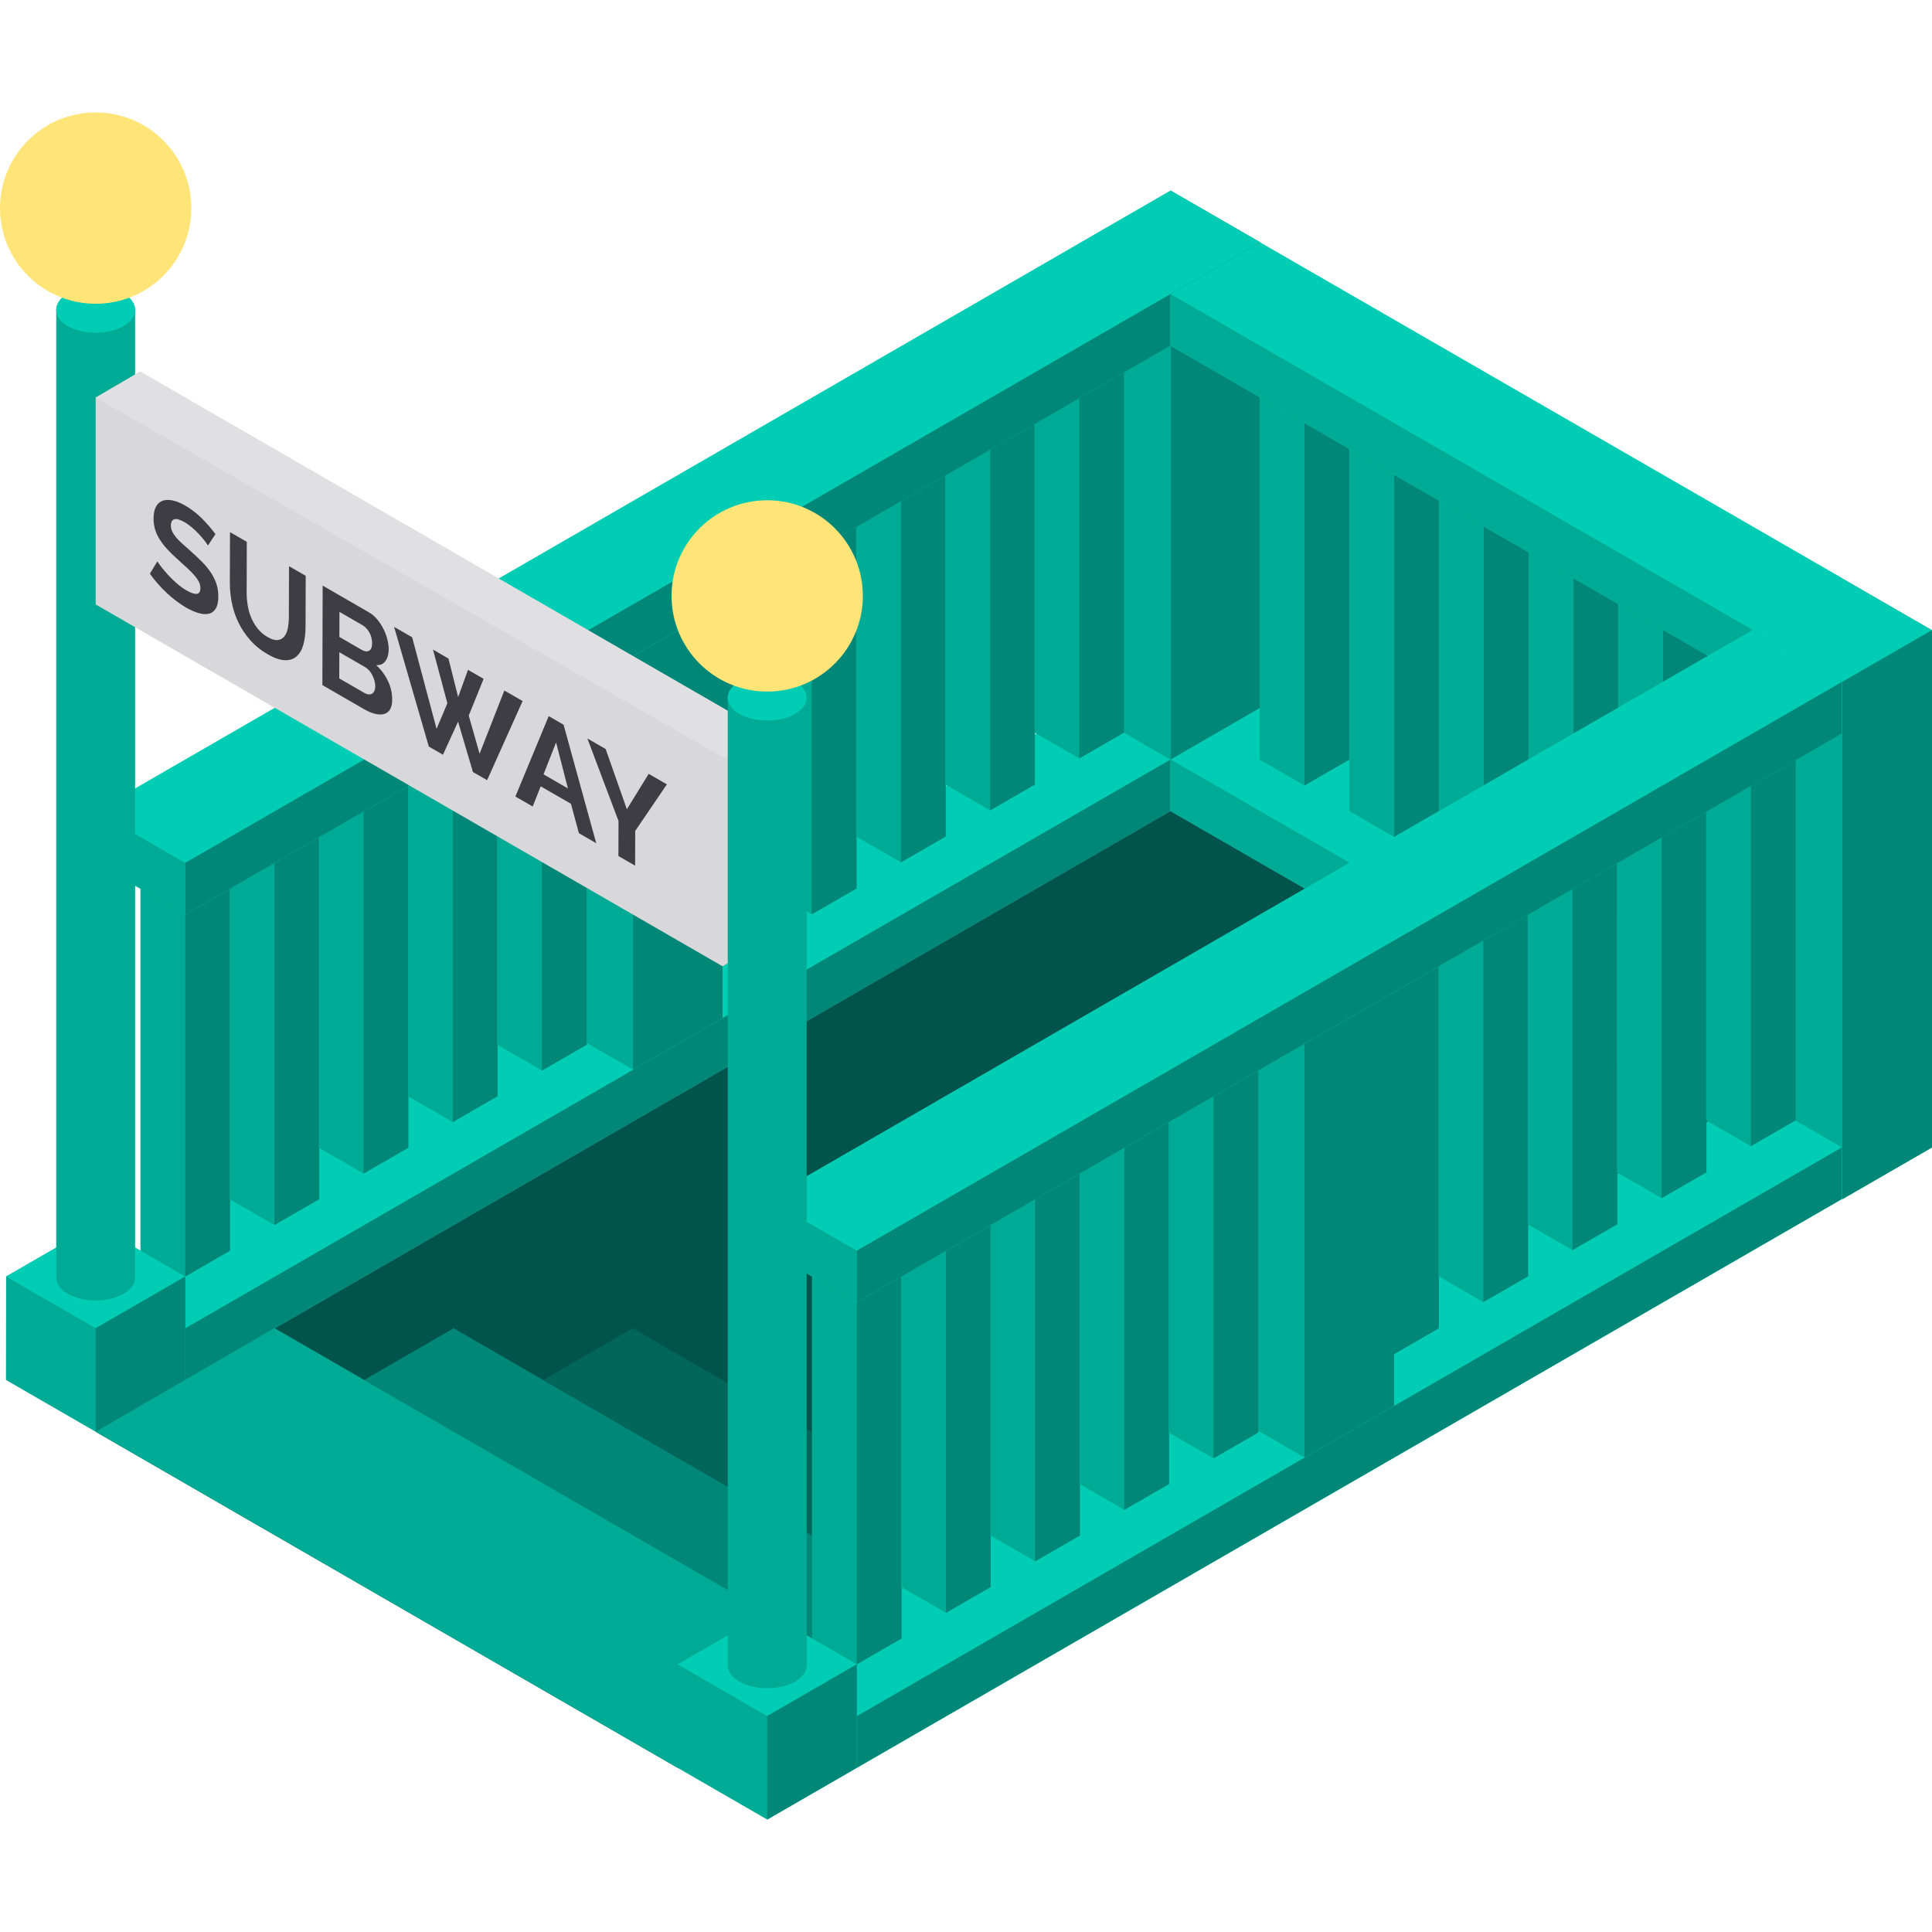 <?xml version="1.0" encoding="iso-8859-1"?>
<!-- Generator: Adobe Illustrator 19.0.0, SVG Export Plug-In . SVG Version: 6.00 Build 0)  -->
<svg version="1.1" id="Layer_1" xmlns="http://www.w3.org/2000/svg" xmlns:xlink="http://www.w3.org/1999/xlink" x="0px" y="0px"
	 viewBox="0 0 512 512" style="enable-background:new 0 0 512 512;" xml:space="preserve">
<polygon style="fill:#00AB95;" points="286.57,64.228 286.529,201.289 310.303,215.015 334.037,201.312 334.037,64.228 
	310.303,50.525 "/>
<polygon style="fill:#008778;" points="310.303,77.931 310.303,215.015 334.037,201.312 334.037,64.228 "/>
<g>
	<polygon style="fill:#01CDB4;" points="286.425,64.228 310.159,77.931 333.893,64.228 310.159,50.525 	"/>
	<polygon style="fill:#01CDB4;" points="25.353,338.326 286.425,187.583 310.159,201.3 310.159,214.989 49.087,365.732 
		25.353,352.029 	"/>
</g>
<polygon style="fill:#00AB95;" points="25.353,352.029 25.353,338.326 49.087,352.029 49.087,365.732 "/>
<polygon style="fill:#008778;" points="310.159,201.3 49.087,352.029 49.087,365.732 310.159,214.989 "/>
<polygon style="fill:#00AB95;" points="37.22,235.526 37.22,331.445 49.087,338.296 60.954,331.445 60.954,235.526 49.087,228.675 
	"/>
<polygon style="fill:#008778;" points="49.087,338.296 49.087,242.378 60.954,235.526 60.954,331.445 "/>
<polygon style="fill:#00AB95;" points="60.855,221.881 60.855,317.799 72.722,324.651 84.589,317.799 84.589,221.881 72.722,215.03 
	"/>
<polygon style="fill:#008778;" points="72.722,324.651 72.722,228.732 84.589,221.881 84.589,317.799 "/>
<polygon style="fill:#00AB95;" points="84.489,208.236 84.489,304.154 96.355,311.006 108.222,304.154 108.222,208.236 
	96.355,201.384 "/>
<polygon style="fill:#008778;" points="96.355,311.006 96.355,215.087 108.222,208.236 108.222,304.154 "/>
<polygon style="fill:#00AB95;" points="108.123,194.59 108.123,290.509 119.99,297.36 131.857,290.509 131.857,194.59 
	119.99,187.739 "/>
<polygon style="fill:#008778;" points="119.99,297.36 119.99,201.442 131.857,194.59 131.857,290.509 "/>
<polygon style="fill:#00AB95;" points="179.623,153.31 179.623,249.229 191.49,256.08 203.357,249.229 203.357,153.31 
	191.49,146.458 "/>
<polygon style="fill:#008778;" points="191.49,256.08 191.49,160.161 203.357,153.31 203.357,249.229 "/>
<polygon style="fill:#00AB95;" points="203.258,139.536 203.258,235.454 215.125,242.306 226.992,235.454 226.992,139.536 
	215.125,132.684 "/>
<polygon style="fill:#008778;" points="215.125,242.306 215.125,146.387 226.992,139.536 226.992,235.454 "/>
<polygon style="fill:#00AB95;" points="226.891,125.761 226.891,221.679 238.758,228.531 250.625,221.679 250.625,125.761 
	238.758,118.909 "/>
<polygon style="fill:#008778;" points="238.758,228.531 238.758,132.612 250.625,125.761 250.625,221.679 "/>
<polygon style="fill:#00AB95;" points="250.526,111.986 250.526,207.905 262.393,214.757 274.26,207.905 274.26,111.986 
	262.393,105.135 "/>
<polygon style="fill:#008778;" points="262.393,214.757 262.393,118.837 274.26,111.986 274.26,207.905 "/>
<polygon style="fill:#00AB95;" points="274.16,98.212 274.16,194.131 286.027,200.982 297.894,194.131 297.894,98.212 
	286.027,91.361 "/>
<polygon style="fill:#008778;" points="286.027,200.982 286.027,105.063 297.894,98.212 297.894,194.131 "/>
<polygon style="fill:#00AB95;" points="144.022,160.161 143.982,269.759 167.756,283.485 191.49,269.783 191.49,160.161 
	167.756,146.458 "/>
<polygon style="fill:#008778;" points="167.756,173.864 167.756,283.485 191.49,269.783 191.49,160.161 "/>
<polygon style="fill:#00AB95;" points="131.757,180.945 131.757,276.863 143.624,283.715 155.491,276.863 155.491,180.945 
	143.624,174.094 "/>
<polygon style="fill:#008778;" points="143.624,283.715 143.624,187.796 155.491,180.945 155.491,276.863 "/>
<polygon style="fill:#00AB95;" points="1.62,338.296 1.579,365.702 25.353,379.428 49.087,365.725 49.087,338.296 25.353,324.593 
	"/>
<polygon style="fill:#01CDB4;" points="1.62,338.296 25.353,351.999 49.087,338.296 25.353,324.593 "/>
<polygon style="fill:#008778;" points="25.353,351.999 25.353,379.428 49.087,365.725 49.087,338.296 "/>
<polygon style="fill:#01CDB4;" points="25.353,214.972 286.425,64.228 310.159,77.944 310.159,91.633 49.087,242.378 
	25.353,228.675 "/>
<polygon style="fill:#00AB95;" points="25.353,228.675 25.353,214.972 49.087,228.675 49.087,242.378 "/>
<polygon style="fill:#008778;" points="310.159,77.944 49.087,228.675 49.087,242.378 310.159,91.633 "/>
<path style="fill:#00AB95;" d="M35.808,82.124v-0.01h-0.002c-0.005-1.545-1.018-3.091-3.044-4.267
	c-4.066-2.359-10.727-2.365-14.803-0.011c-2.039,1.177-3.058,2.728-3.059,4.278l0,0v256.487l0,0c-0.001,1.55,1.015,3.099,3.05,4.274
	c4.071,2.35,10.732,2.355,14.803,0.011c2.042-1.176,3.059-2.73,3.055-4.285l0,0V82.132C35.808,82.13,35.808,82.127,35.808,82.124z"
	/>
<path style="fill:#01CDB4;" d="M17.952,86.412c-4.071-2.35-4.071-6.206,0-8.568c4.071-2.363,10.731-2.361,14.801,0.001
	c4.07,2.363,4.07,6.218,0,8.568C28.683,88.763,22.023,88.762,17.952,86.412z"/>
<circle style="fill:#FFE577;" cx="25.349" cy="55.151" r="25.349"/>
<polygon style="fill:#01544C;" points="25.353,379.428 179.542,468.472 488.121,290.313 333.893,201.269 "/>
<polygon style="fill:#01CDB4;" points="488.246,276.563 333.977,187.566 310.243,201.269 310.243,214.972 464.513,303.968 
	488.246,290.265 "/>
<g>
	<polygon style="fill:#00AB95;" points="310.243,201.269 464.513,290.265 464.513,303.968 310.243,214.972 	"/>
	<polygon style="fill:#00AB95;" points="333.831,105.394 333.831,201.312 345.698,208.164 357.565,201.312 357.565,105.394 
		345.698,98.542 	"/>
</g>
<polygon style="fill:#008778;" points="345.698,208.164 345.698,112.245 357.565,105.394 357.565,201.312 "/>
<polygon style="fill:#00AB95;" points="357.586,119.039 357.586,214.957 369.453,221.809 381.32,214.957 381.32,119.039 
	369.453,112.188 "/>
<polygon style="fill:#008778;" points="369.453,221.809 369.453,125.89 381.32,119.039 381.32,214.957 "/>
<polygon style="fill:#00AB95;" points="381.34,132.684 381.34,228.603 393.207,235.454 405.073,228.603 405.073,132.684 
	393.207,125.833 "/>
<polygon style="fill:#008778;" points="393.207,235.454 393.207,139.536 405.073,132.684 405.073,228.603 "/>
<polygon style="fill:#00AB95;" points="405.094,146.33 405.094,242.248 416.961,249.099 428.828,242.248 428.828,146.33 
	416.961,139.478 "/>
<polygon style="fill:#008778;" points="416.961,249.099 416.961,153.181 428.828,146.33 428.828,242.248 "/>
<polygon style="fill:#00AB95;" points="428.848,159.974 428.848,255.893 440.715,262.745 452.582,255.893 452.582,159.974 
	440.715,153.124 "/>
<polygon style="fill:#008778;" points="440.715,262.745 440.715,166.825 452.582,159.974 452.582,255.893 "/>
<polygon style="fill:#00AB95;" points="452.603,173.619 452.603,269.539 464.47,276.39 476.336,269.539 476.336,173.619 
	464.47,166.768 "/>
<polygon style="fill:#008778;" points="464.47,276.39 464.47,180.471 476.336,173.619 476.336,269.539 "/>
<polygon style="fill:#01CDB4;" points="488.246,153.238 333.977,64.242 310.243,77.945 310.243,91.648 464.513,180.643 
	488.246,166.94 "/>
<polygon style="fill:#00AB95;" points="310.243,77.945 464.513,166.94 464.513,180.643 310.243,91.648 "/>
<polygon style="fill:#008778;" points="96.514,365.702 120.227,352.01 250.685,427.422 227.05,441.066 "/>
<polygon style="fill:#02665A;" points="143.978,365.704 167.69,352.014 274.318,413.776 250.685,427.422 "/>
<g>
	<polygon style="fill:#00AB95;" points="25.353,379.428 72.722,351.966 227.05,441.066 179.542,468.472 	"/>
	<polygon style="fill:#00AB95;" points="464.532,166.998 464.492,304.059 488.266,317.785 512,304.083 512,166.998 488.266,153.296 
			"/>
</g>
<polygon style="fill:#008778;" points="488.266,180.7 488.266,317.785 512,304.083 512,166.998 "/>
<g>
	<polygon style="fill:#01CDB4;" points="464.388,166.998 488.121,180.7 511.855,166.998 488.121,153.296 	"/>
	<polygon style="fill:#01CDB4;" points="203.316,441.097 464.388,290.353 488.121,304.069 488.121,317.759 227.05,468.503 
		203.316,454.8 	"/>
</g>
<polygon style="fill:#00AB95;" points="203.316,454.8 203.316,441.097 227.05,454.8 227.05,468.503 "/>
<polygon style="fill:#008778;" points="488.121,304.069 227.05,454.8 227.05,468.503 488.121,317.759 "/>
<polygon style="fill:#00AB95;" points="215.183,338.296 215.183,434.216 227.05,441.066 238.917,434.216 238.917,338.296 
	227.05,331.445 "/>
<polygon style="fill:#008778;" points="227.05,441.066 227.05,345.148 238.917,338.296 238.917,434.216 "/>
<polygon style="fill:#00AB95;" points="238.818,324.651 238.818,420.57 250.685,427.422 262.552,420.57 262.552,324.651 
	250.685,317.799 "/>
<polygon style="fill:#008778;" points="250.685,427.422 250.685,331.502 262.552,324.651 262.552,420.57 "/>
<polygon style="fill:#00AB95;" points="262.451,311.006 262.451,406.925 274.318,413.776 286.185,406.925 286.185,311.006 
	274.318,304.154 "/>
<polygon style="fill:#008778;" points="274.318,413.776 274.318,317.857 286.185,311.006 286.185,406.925 "/>
<polygon style="fill:#00AB95;" points="286.086,297.36 286.086,393.28 297.953,400.131 309.82,393.28 309.82,297.36 
	297.953,290.509 "/>
<polygon style="fill:#008778;" points="297.953,400.131 297.953,304.212 309.82,297.36 309.82,393.28 "/>
<polygon style="fill:#00AB95;" points="357.586,256.08 357.586,351.999 369.453,358.85 381.32,351.999 381.32,256.08 
	369.453,249.229 "/>
<polygon style="fill:#008778;" points="369.453,358.85 369.453,262.932 381.32,256.08 381.32,351.999 "/>
<polygon style="fill:#00AB95;" points="381.22,242.306 381.22,338.224 393.086,345.075 404.953,338.224 404.953,242.306 
	393.086,235.454 "/>
<polygon style="fill:#008778;" points="393.086,345.075 393.086,249.157 404.953,242.306 404.953,338.224 "/>
<polygon style="fill:#00AB95;" points="404.854,228.531 404.854,324.45 416.721,331.302 428.588,324.45 428.588,228.531 
	416.721,221.679 "/>
<polygon style="fill:#008778;" points="416.721,331.302 416.721,235.382 428.588,228.531 428.588,324.45 "/>
<polygon style="fill:#00AB95;" points="428.489,214.757 428.489,310.675 440.355,317.527 452.222,310.675 452.222,214.757 
	440.355,207.905 "/>
<polygon style="fill:#008778;" points="440.355,317.527 440.355,221.608 452.222,214.757 452.222,310.675 "/>
<polygon style="fill:#00AB95;" points="452.123,200.982 452.123,296.9 463.989,303.752 475.856,296.9 475.856,200.982 
	463.989,194.131 "/>
<polygon style="fill:#008778;" points="463.989,303.752 463.989,207.833 475.856,200.982 475.856,296.9 "/>
<polygon style="fill:#00AB95;" points="321.985,262.932 321.945,372.529 345.719,386.256 369.453,372.553 369.453,262.932 
	345.719,249.229 "/>
<polygon style="fill:#008778;" points="345.719,276.634 345.719,386.256 369.453,372.553 369.453,262.932 "/>
<polygon style="fill:#00AB95;" points="309.72,283.715 309.72,379.634 321.587,386.486 333.454,379.634 333.454,283.715 
	321.587,276.863 "/>
<polygon style="fill:#008778;" points="321.587,386.486 321.587,290.566 333.454,283.715 333.454,379.634 "/>
<polygon style="fill:#00AB95;" points="179.582,441.066 179.542,468.472 203.316,482.198 227.05,468.496 227.05,441.066 
	203.316,427.364 "/>
<polygon style="fill:#01CDB4;" points="179.582,441.066 203.316,454.769 227.05,441.066 203.316,427.364 "/>
<polygon style="fill:#008778;" points="203.316,454.769 203.316,482.198 227.05,468.496 227.05,441.066 "/>
<polygon style="fill:#D8D8DA;" points="37.139,98.475 25.353,105.374 25.353,160.185 191.49,256.08 203.357,249.229 
	203.316,194.418 "/>
<polygon style="fill:#E0E0E2;" points="25.353,105.374 37.139,98.475 203.316,194.418 192.048,200.923 "/>
<polygon style="fill:#01CDB4;" points="203.316,317.742 464.388,166.998 488.121,180.715 488.121,194.403 227.05,345.148 
	203.316,331.445 "/>
<polygon style="fill:#00AB95;" points="203.316,331.445 203.316,317.742 227.05,331.445 227.05,345.148 "/>
<polygon style="fill:#008778;" points="488.121,180.715 227.05,331.445 227.05,345.148 488.121,194.403 "/>
<path style="fill:#00AB95;" d="M213.77,184.895v-0.01h-0.002c-0.005-1.545-1.018-3.091-3.044-4.267
	c-4.066-2.359-10.727-2.365-14.803-0.011c-2.039,1.177-3.058,2.728-3.059,4.278l0,0V441.37l0,0c-0.001,1.55,1.015,3.099,3.05,4.274
	c4.071,2.35,10.732,2.355,14.803,0.012c2.042-1.176,3.059-2.73,3.055-4.285l0,0V184.903C213.77,184.9,213.77,184.897,213.77,184.895
	z"/>
<path style="fill:#01CDB4;" d="M195.915,189.182c-4.071-2.35-4.071-6.206,0-8.568c4.071-2.361,10.731-2.361,14.801,0.001
	s4.07,6.218,0,8.568C206.646,191.533,199.986,191.533,195.915,189.182z"/>
<circle style="fill:#FFE577;" cx="203.316" cy="157.924" r="25.349"/>
<g style="enable-background:new    ;">
	<path style="fill:#3E3D43;" d="M49.095,133.988c-1.167-0.674-2.251-1.116-3.267-1.346c-1.017-0.229-1.904-0.21-2.672,0.036
		c-0.767,0.255-1.368,0.771-1.803,1.566c-0.435,0.787-0.65,1.857-0.654,3.189c-0.003,1.019,0.131,1.968,0.394,2.853
		c0.271,0.889,0.671,1.765,1.207,2.633c0.536,0.867,1.209,1.736,2.019,2.613c0.81,0.878,1.755,1.798,2.854,2.782
		c0.908,0.821,1.726,1.563,2.452,2.236c0.735,0.668,1.363,1.309,1.877,1.903c0.514,0.593,0.915,1.173,1.194,1.727
		c0.279,0.562,0.414,1.12,0.413,1.685c-0.005,1.811-1.235,2.007-3.69,0.59c-0.886-0.512-1.742-1.127-2.583-1.866
		c-0.84-0.729-1.605-1.476-2.294-2.231c-0.689-0.764-1.286-1.466-1.793-2.116c-0.507-0.65-0.855-1.147-1.043-1.474l-1.989,3.273
		c1.337,1.863,2.843,3.578,4.523,5.141c1.673,1.559,3.377,2.847,5.097,3.841c1.121,0.648,2.197,1.12,3.221,1.424
		c1.024,0.311,1.927,0.379,2.717,0.216c0.79-0.163,1.414-0.614,1.879-1.357c0.465-0.735,0.703-1.8,0.707-3.211
		c0.003-1.218-0.168-2.338-0.507-3.362c-0.346-1.028-0.829-2.022-1.464-2.982c-0.634-0.968-1.414-1.906-2.322-2.832
		c-0.915-0.922-1.937-1.886-3.05-2.878c-0.863-0.743-1.62-1.415-2.279-2.022c-0.658-0.598-1.204-1.166-1.627-1.68
		c-0.432-0.519-0.764-1.033-0.982-1.518c-0.227-0.488-0.339-1.006-0.338-1.555c0.003-0.94,0.308-1.496,0.908-1.665
		c0.608-0.172,1.526,0.096,2.752,0.805c0.69,0.398,1.364,0.891,2.029,1.468c0.667,0.585,1.286,1.188,1.862,1.798
		c0.567,0.615,1.051,1.191,1.445,1.715c0.4,0.528,0.673,0.921,0.823,1.182l1.982-3.024c-1.005-1.374-2.193-2.748-3.547-4.115
		C52.193,136.074,50.708,134.92,49.095,133.988"/>
	<path style="fill:#3E3D43;" d="M81.014,152.6l-4.425-2.555l-0.038,13.443c-0.003,1.097-0.097,2.098-0.282,3.021
		c-0.185,0.923-0.506,1.644-0.948,2.183c-0.442,0.538-1.027,0.846-1.748,0.927c-0.728,0.076-1.615-0.192-2.669-0.799
		c-1.038-0.6-1.909-1.337-2.62-2.236c-0.703-0.886-1.277-1.854-1.722-2.904c-0.437-1.046-0.745-2.14-0.924-3.272
		c-0.186-1.137-0.275-2.26-0.272-3.374l0.038-13.443l-4.455-2.573l-0.038,13.443c-0.005,1.706,0.165,3.462,0.516,5.252
		c0.352,1.79,0.924,3.507,1.716,5.168c0.799,1.666,1.835,3.231,3.114,4.701c1.278,1.47,2.831,2.733,4.664,3.792
		c1.765,1.019,3.289,1.551,4.564,1.588c1.267,0.043,2.308-0.299,3.122-1.023c0.814-0.716,1.409-1.76,1.792-3.125
		c0.376-1.37,0.569-2.958,0.575-4.77L81.014,152.6"/>
	<path style="fill:#3E3D43;" d="M89.907,179.788l0.02-6.938l6.849,3.955c0.387,0.224,0.742,0.525,1.06,0.891
		c0.325,0.371,0.605,0.786,0.839,1.243c0.241,0.462,0.422,0.95,0.565,1.46c0.135,0.514,0.21,1.01,0.208,1.481
		c-0.001,0.47-0.078,0.87-0.231,1.21c-0.153,0.33-0.358,0.578-0.616,0.734c-0.258,0.165-0.569,0.229-0.927,0.197
		c-0.356-0.031-0.736-0.171-1.145-0.409L89.907,179.788 M89.939,168.801l0.019-6.642l6.137,3.543
		c0.713,0.412,1.31,1.052,1.793,1.925c0.483,0.872,0.723,1.821,0.721,2.832c-0.003,1.045-0.271,1.71-0.802,1.996
		c-0.532,0.286-1.169,0.214-1.927-0.224L89.939,168.801 M97.789,162.285l-12.282-7.091l-0.075,26.363l11.084,6.4
		c1.007,0.582,1.962,0.985,2.858,1.205c0.894,0.22,1.684,0.239,2.368,0.068c0.676-0.177,1.216-0.572,1.605-1.192
		c0.389-0.622,0.581-1.487,0.584-2.602c0.005-1.732-0.37-3.397-1.132-4.987c-0.762-1.591-1.797-2.992-3.108-4.192
		c1.077,0.082,1.898-0.282,2.462-1.09c0.564-0.799,0.847-1.847,0.852-3.137c0.002-0.81-0.124-1.694-0.365-2.644
		c-0.248-0.946-0.595-1.869-1.047-2.759c-0.452-0.898-0.997-1.726-1.648-2.494C99.303,163.36,98.584,162.745,97.789,162.285"/>
	<polyline style="fill:#3E3D43;" points="138.498,185.789 133.656,182.994 127.097,199.744 124.22,189.641 128.163,179.9 
		124.026,177.512 121.41,184.74 118.851,174.524 114.753,172.157 118.559,186.373 115.694,193.16 109.222,168.886 104.441,166.126 
		113.64,197.842 117.39,200.008 121.392,191.243 125.338,204.596 129.089,206.761 138.498,185.789 	"/>
	<path style="fill:#3E3D43;" d="M144.043,205.211l3.325-8.457l3.138,12.189L144.043,205.211 M149.355,192.057l-3.94-2.275
		l-8.834,21.305l4.591,2.651l2.117-5.353l8.016,4.628l2.111,7.794l4.591,2.651L149.355,192.057"/>
	<polyline style="fill:#3E3D43;" points="176.729,207.862 171.911,205.08 166.124,214.462 160.508,198.496 155.658,195.697 
		163.914,217.573 163.888,226.854 168.312,229.407 168.338,220.205 176.729,207.862 	"/>
</g>
<g>
</g>
<g>
</g>
<g>
</g>
<g>
</g>
<g>
</g>
<g>
</g>
<g>
</g>
<g>
</g>
<g>
</g>
<g>
</g>
<g>
</g>
<g>
</g>
<g>
</g>
<g>
</g>
<g>
</g>
</svg>
